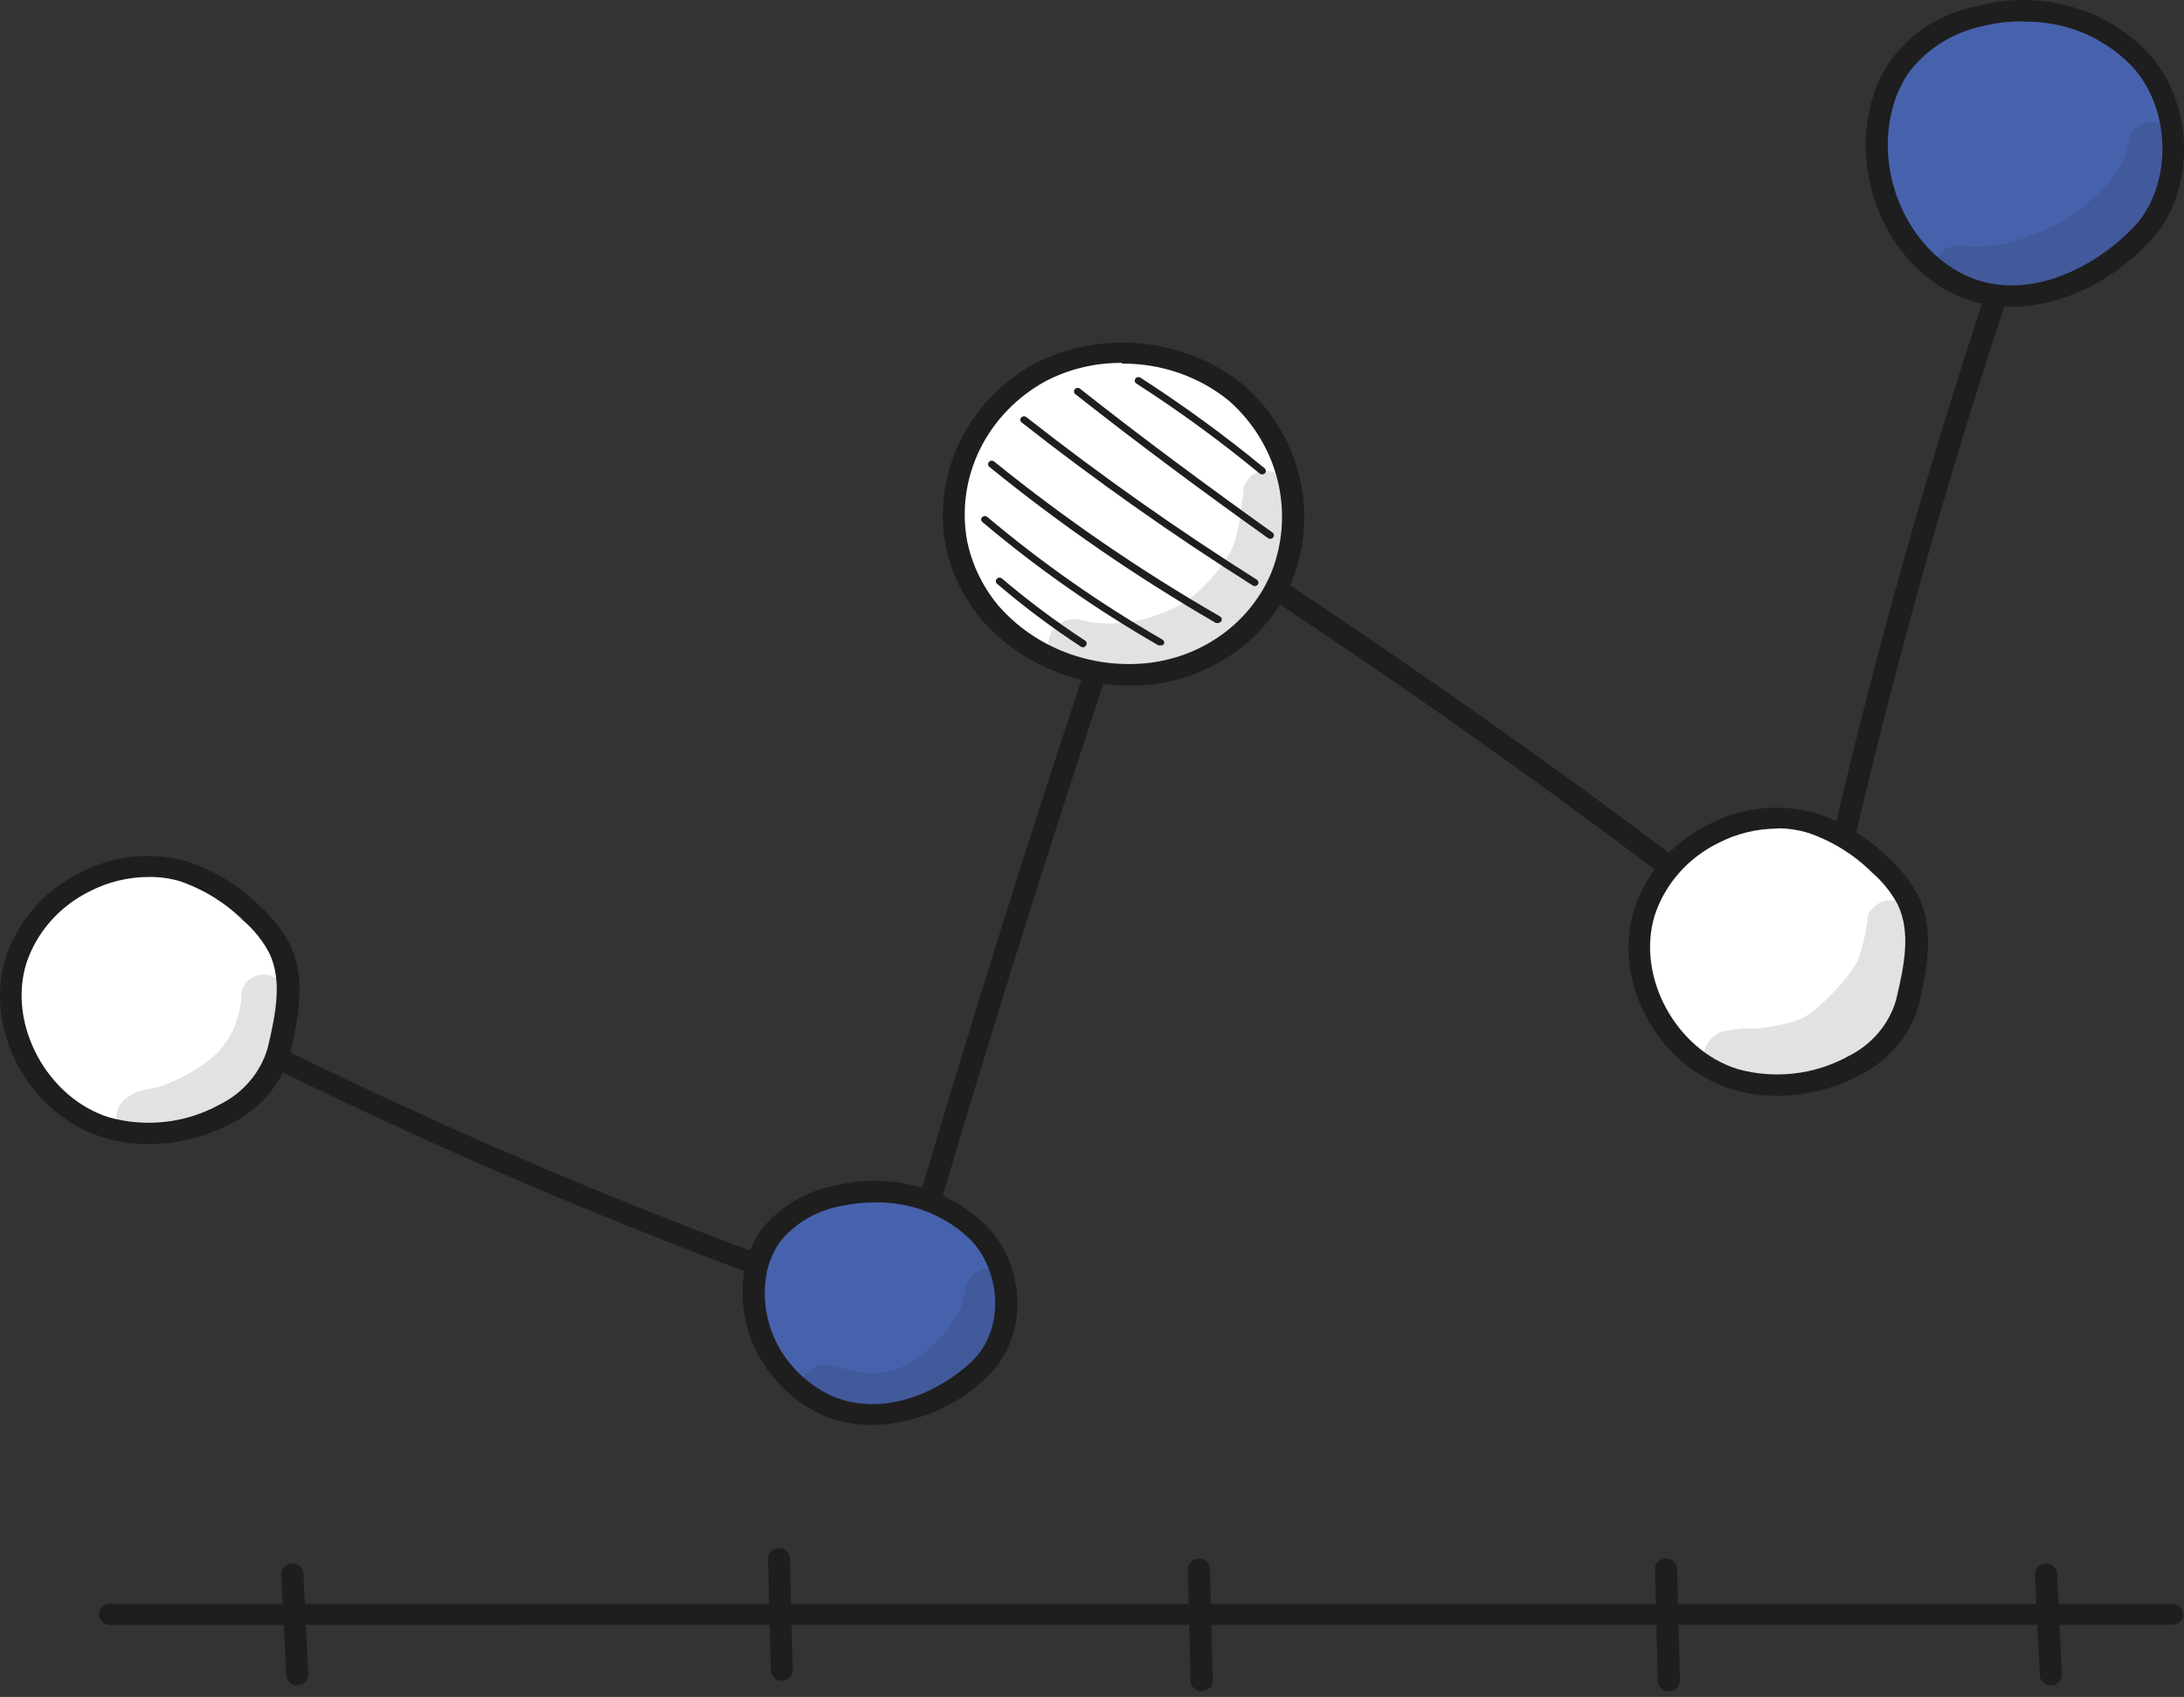 <?xml version="1.0" encoding="UTF-8"?> <svg xmlns="http://www.w3.org/2000/svg" width="112" height="87" viewBox="0 0 112 87" fill="none"><rect x="0" y="0" width="112" height="87" fill="#333333" stroke="none"/> <path d="M98.223 49.896C98.427 48.932 98.385 47.935 98.1 46.99C97.815 46.044 97.296 45.178 96.586 44.464C95.495 43.299 94.041 42.496 92.437 42.173C90.833 41.858 89.163 42.083 87.714 42.81C87.138 43.098 86.609 43.465 86.144 43.897C85.3 44.68 84.68 45.654 84.34 46.728C84.011 47.813 83.961 48.957 84.194 50.064C84.426 51.171 84.934 52.209 85.676 53.09C86.422 53.944 87.377 54.611 88.457 55.032C89.536 55.453 90.708 55.616 91.869 55.507C93.286 55.259 94.762 54.992 95.918 54.139C97.236 53.064 98.063 51.542 98.223 49.896Z" fill="white"></path> <path d="M66.241 27.784C66.485 26.708 66.43 25.59 66.081 24.54C65.709 23.108 65.001 21.775 64.01 20.64C63.012 19.504 61.643 18.72 60.121 18.414C59.035 18.271 57.934 18.271 56.848 18.414C55.79 18.434 54.746 18.651 53.774 19.05C53.411 19.234 53.064 19.446 52.739 19.686C51.696 20.376 50.791 21.238 50.066 22.231C49.231 23.542 48.859 25.074 49.004 26.601C49.158 28.121 49.67 29.589 50.501 30.895C50.851 31.51 51.302 32.069 51.837 32.549C52.773 33.263 53.867 33.765 55.037 34.019C56.591 34.522 58.258 34.625 59.867 34.318C61.765 33.84 63.261 32.473 64.544 31.054C65.493 30.03 66.408 28.764 66.241 27.784Z" fill="white"></path> <path d="M51.363 68.147C51.608 67.11 51.569 66.03 51.25 65.011C50.684 63.935 49.768 63.062 48.638 62.524C47.924 62.08 47.154 61.725 46.346 61.468C45.437 61.2 44.475 61.14 43.538 61.295C42.6 61.45 41.715 61.814 40.955 62.358C40.204 62.915 39.618 63.648 39.255 64.486C38.892 65.324 38.764 66.237 38.883 67.136C39.023 67.845 39.247 68.536 39.551 69.197C39.863 70.138 40.419 70.99 41.168 71.671C41.683 72.045 42.279 72.306 42.912 72.435C43.824 72.643 44.771 72.678 45.697 72.537C46.623 72.396 47.511 72.083 48.31 71.614C49.69 70.798 50.76 69.583 51.363 68.147Z" fill="#527BEF" fill-opacity="0.65"></path> <path d="M64.725 24.323C64.679 24.321 64.635 24.306 64.599 24.279C62.589 22.62 60.476 21.078 58.272 19.661C58.252 19.647 58.234 19.63 58.221 19.61C58.208 19.591 58.199 19.569 58.194 19.546C58.19 19.523 58.191 19.499 58.196 19.476C58.201 19.453 58.211 19.432 58.225 19.413C58.253 19.374 58.296 19.347 58.345 19.338C58.393 19.328 58.444 19.337 58.486 19.362C60.699 20.79 62.823 22.34 64.846 24.005C64.877 24.029 64.899 24.06 64.91 24.096C64.921 24.132 64.919 24.171 64.906 24.206C64.893 24.241 64.868 24.271 64.836 24.292C64.803 24.314 64.765 24.324 64.725 24.323Z" fill="#1E1E1E"></path> <path d="M65.139 27.625C65.098 27.625 65.058 27.611 65.026 27.587C61.685 25.208 58.345 22.727 55.145 20.207C55.126 20.192 55.109 20.174 55.098 20.153C55.086 20.132 55.079 20.109 55.076 20.085C55.074 20.062 55.076 20.038 55.083 20.015C55.09 19.993 55.102 19.971 55.118 19.953C55.134 19.935 55.153 19.919 55.175 19.908C55.197 19.897 55.221 19.89 55.246 19.888C55.271 19.885 55.296 19.888 55.32 19.894C55.344 19.901 55.366 19.913 55.385 19.928C58.606 22.472 61.926 24.921 65.253 27.3C65.293 27.328 65.319 27.37 65.327 27.417C65.334 27.463 65.322 27.511 65.293 27.549C65.276 27.572 65.252 27.591 65.226 27.604C65.199 27.617 65.17 27.624 65.139 27.625Z" fill="#1E1E1E"></path> <path d="M64.344 30.049C64.309 30.047 64.274 30.036 64.244 30.017C60.144 27.428 56.188 24.638 52.392 21.658C52.373 21.643 52.358 21.625 52.346 21.604C52.335 21.583 52.328 21.56 52.326 21.537C52.324 21.514 52.327 21.49 52.334 21.468C52.341 21.445 52.353 21.425 52.369 21.407C52.385 21.389 52.404 21.374 52.426 21.363C52.448 21.352 52.471 21.346 52.496 21.343C52.52 21.341 52.545 21.344 52.569 21.351C52.592 21.358 52.614 21.369 52.633 21.384C56.418 24.356 60.363 27.137 64.451 29.718C64.472 29.731 64.49 29.747 64.504 29.767C64.518 29.786 64.528 29.808 64.532 29.831C64.537 29.854 64.538 29.878 64.533 29.901C64.528 29.924 64.519 29.946 64.505 29.966C64.488 29.992 64.464 30.013 64.436 30.027C64.408 30.042 64.376 30.049 64.344 30.049Z" fill="#1E1E1E"></path> <path d="M62.454 31.938C62.422 31.947 62.387 31.947 62.354 31.938C58.262 29.572 54.377 26.895 50.736 23.935C50.698 23.904 50.674 23.86 50.67 23.812C50.667 23.764 50.683 23.717 50.716 23.681C50.749 23.645 50.795 23.622 50.845 23.619C50.895 23.615 50.945 23.631 50.983 23.662C54.613 26.599 58.484 29.254 62.561 31.601C62.583 31.613 62.602 31.629 62.617 31.648C62.633 31.667 62.644 31.688 62.65 31.711C62.656 31.735 62.657 31.759 62.654 31.782C62.65 31.806 62.641 31.829 62.628 31.849C62.61 31.877 62.584 31.9 62.554 31.916C62.523 31.932 62.489 31.939 62.454 31.938Z" fill="#1E1E1E"></path> <path d="M59.501 33.083C59.468 33.092 59.433 33.092 59.401 33.083C56.197 31.24 53.176 29.123 50.375 26.76C50.356 26.744 50.341 26.724 50.331 26.702C50.321 26.68 50.315 26.657 50.315 26.633C50.315 26.609 50.321 26.585 50.331 26.563C50.341 26.541 50.356 26.521 50.375 26.505C50.41 26.473 50.456 26.455 50.505 26.455C50.554 26.455 50.6 26.473 50.635 26.505C53.423 28.854 56.428 30.958 59.614 32.79C59.656 32.816 59.685 32.857 59.697 32.903C59.708 32.949 59.7 32.998 59.675 33.038C59.652 33.06 59.624 33.075 59.594 33.083C59.563 33.091 59.531 33.091 59.501 33.083Z" fill="#1E1E1E"></path> <path d="M55.539 33.185C55.501 33.187 55.463 33.176 55.432 33.153C53.926 32.168 52.489 31.091 51.13 29.928C51.092 29.896 51.07 29.851 51.068 29.803C51.065 29.756 51.083 29.709 51.116 29.674C51.15 29.638 51.197 29.617 51.247 29.614C51.297 29.612 51.346 29.629 51.383 29.661C52.733 30.805 54.156 31.868 55.646 32.842C55.666 32.855 55.683 32.872 55.697 32.892C55.71 32.911 55.719 32.933 55.723 32.956C55.728 32.979 55.727 33.003 55.722 33.026C55.717 33.049 55.707 33.07 55.693 33.09C55.678 33.117 55.657 33.141 55.63 33.157C55.602 33.174 55.571 33.184 55.539 33.185Z" fill="#1E1E1E"></path> <path d="M91.122 56.175C90.328 56.181 89.538 56.066 88.783 55.831C85.009 54.655 82.677 50.367 83.793 46.658C84.092 45.717 84.587 44.842 85.248 44.086C85.909 43.329 86.723 42.707 87.641 42.256C88.474 41.818 89.391 41.543 90.338 41.447C91.285 41.352 92.242 41.439 93.153 41.703C94.552 42.177 95.815 42.957 96.841 43.98C97.49 44.553 98.021 45.237 98.404 45.997C99.259 47.816 98.751 49.947 98.404 51.506C98.19 52.278 97.809 52.998 97.286 53.621C96.762 54.245 96.108 54.757 95.364 55.125C94.069 55.818 92.607 56.179 91.122 56.175ZM91.122 42.479C90.079 42.488 89.054 42.739 88.135 43.211C87.352 43.594 86.658 44.124 86.094 44.767C85.529 45.411 85.106 46.155 84.848 46.957C83.913 50.074 85.937 53.815 89.104 54.807C90.04 55.068 91.023 55.146 91.992 55.037C92.96 54.928 93.896 54.633 94.743 54.171C95.351 53.877 95.888 53.465 96.319 52.961C96.749 52.457 97.063 51.872 97.241 51.245C97.676 49.419 97.983 47.797 97.335 46.41C97.005 45.775 96.551 45.205 95.999 44.731C95.097 43.827 93.988 43.135 92.758 42.708C92.24 42.549 91.699 42.467 91.155 42.466L91.122 42.479Z" fill="#1E1E1E"></path> <path d="M14.712 52.359C14.916 51.394 14.873 50.397 14.587 49.451C14.301 48.506 13.78 47.64 13.069 46.926C11.98 45.761 10.529 44.959 8.926 44.636C7.322 44.321 5.653 44.546 4.203 45.272C3.627 45.561 3.099 45.927 2.633 46.36C1.792 47.145 1.172 48.118 0.829 49.191C0.499 50.275 0.448 51.42 0.68 52.527C0.913 53.634 1.422 54.672 2.165 55.552C2.912 56.406 3.867 57.073 4.946 57.494C6.026 57.916 7.197 58.079 8.359 57.969C9.775 57.721 11.252 57.454 12.407 56.602C13.725 55.526 14.552 54.004 14.712 52.359Z" fill="white"></path> <path d="M7.61 58.65C6.814 58.656 6.022 58.539 5.265 58.306C1.497 57.129 -0.835 52.842 0.281 49.133C0.58 48.191 1.075 47.316 1.736 46.56C2.397 45.804 3.211 45.182 4.129 44.731C4.963 44.294 5.88 44.019 6.826 43.924C7.773 43.829 8.73 43.915 9.641 44.177C11.04 44.651 12.304 45.431 13.329 46.455C13.976 47.03 14.505 47.713 14.892 48.471C15.741 50.291 15.24 52.422 14.892 53.98C14.679 54.753 14.299 55.475 13.775 56.1C13.252 56.724 12.597 57.237 11.852 57.606C10.555 58.294 9.094 58.653 7.61 58.65ZM7.61 44.96C6.567 44.966 5.542 45.215 4.624 45.685C3.84 46.069 3.146 46.598 2.582 47.241C2.017 47.885 1.594 48.63 1.337 49.432C0.401 52.549 2.426 56.289 5.586 57.282C6.523 57.545 7.506 57.624 8.477 57.514C9.447 57.405 10.384 57.109 11.231 56.646C11.839 56.351 12.375 55.938 12.805 55.434C13.236 54.93 13.55 54.346 13.73 53.719C14.164 51.894 14.465 50.272 13.823 48.891C13.493 48.254 13.04 47.682 12.487 47.205C11.583 46.301 10.472 45.609 9.24 45.182C8.723 45.029 8.185 44.954 7.643 44.96H7.61Z" fill="#1E1E1E"></path> <path d="M57.931 35.144C56.468 35.148 55.021 34.842 53.698 34.246C52.374 33.651 51.207 32.782 50.282 31.702C49.375 30.599 48.759 29.306 48.484 27.93C48.162 26.124 48.426 24.267 49.241 22.607C50.057 20.948 51.385 19.564 53.047 18.642C54.746 17.777 56.68 17.419 58.595 17.617C60.511 17.814 62.319 18.558 63.784 19.749C65.196 20.994 66.186 22.612 66.628 24.396C67.069 26.179 66.942 28.048 66.262 29.762C65.681 31.177 64.712 32.418 63.456 33.354C62.2 34.291 60.702 34.889 59.12 35.087C58.725 35.128 58.328 35.147 57.931 35.144ZM57.53 18.604C56.157 18.595 54.805 18.921 53.602 19.552C52.139 20.36 50.97 21.575 50.253 23.034C49.537 24.493 49.306 26.126 49.593 27.714C49.835 28.918 50.376 30.05 51.17 31.015C52.101 32.098 53.306 32.937 54.67 33.456C56.035 33.974 57.516 34.154 58.973 33.98C60.354 33.806 61.661 33.283 62.757 32.465C63.853 31.647 64.699 30.564 65.207 29.33C65.797 27.825 65.905 26.188 65.518 24.625C65.13 23.062 64.264 21.645 63.029 20.551C61.499 19.302 59.545 18.623 57.53 18.642V18.604Z" fill="#1E1E1E"></path> <path d="M44.75 73.058C43.826 73.069 42.912 72.88 42.077 72.505C40.648 71.808 39.498 70.684 38.803 69.305C38.108 67.927 37.906 66.369 38.229 64.871C38.378 64.214 38.657 63.59 39.051 63.033C39.999 61.842 41.382 61.032 42.926 60.762C44.307 60.434 45.755 60.464 47.12 60.849C48.486 61.233 49.718 61.959 50.689 62.95C52.693 65.138 52.646 68.606 50.689 70.52C49.139 72.081 47.004 72.993 44.75 73.058ZM44.843 61.646C44.29 61.647 43.739 61.704 43.2 61.818C41.935 62.03 40.798 62.683 40.013 63.65C39.695 64.098 39.469 64.599 39.345 65.126C39.074 66.383 39.244 67.691 39.828 68.848C40.412 70.004 41.378 70.947 42.578 71.532C45.13 72.689 48.077 71.481 49.867 69.763C51.431 68.262 51.417 65.406 49.867 63.656C49.227 63.002 48.448 62.484 47.582 62.138C46.716 61.791 45.782 61.624 44.843 61.646Z" fill="#1E1E1E"></path> <path d="M111.111 9.47C111.305 8.121 111.499 6.709 111.038 5.45C110.517 4.037 109.26 3.09 108.018 2.313C107.193 1.764 106.294 1.323 105.345 1.003C104.265 0.68 103.117 0.624 102.008 0.84C100.899 1.056 99.866 1.537 99.005 2.237C98.099 2.997 97.398 3.953 96.96 5.024C96.521 6.096 96.359 7.252 96.487 8.395C96.635 9.291 96.884 10.17 97.228 11.016C97.564 12.191 98.197 13.27 99.072 14.158C99.652 14.621 100.339 14.946 101.076 15.106C102.16 15.351 103.285 15.375 104.379 15.177C105.473 14.978 106.51 14.562 107.423 13.955C109.103 12.852 110.39 11.288 111.111 9.47Z" fill="#527BEF" fill-opacity="0.65"></path> <path d="M103.175 15.723C102.147 15.737 101.13 15.519 100.208 15.087C96.868 13.477 95.01 9.298 95.899 5.545C96.164 4.254 96.828 3.067 97.805 2.137C98.782 1.206 100.028 0.575 101.384 0.322C102.991 -0.121 104.699 -0.107 106.298 0.362C107.897 0.831 109.317 1.735 110.383 2.962C112.601 5.666 112.528 9.998 110.223 12.415C108.172 14.553 105.586 15.723 103.175 15.723ZM103.729 1.092C103.035 1.089 102.343 1.173 101.671 1.34C100.113 1.67 98.741 2.547 97.83 3.795C97.437 4.4 97.157 5.065 97.001 5.761C96.226 9.031 97.863 12.689 100.723 14.082C103.722 15.532 107.23 13.91 109.408 11.658C111.332 9.641 111.412 5.882 109.515 3.605C108.812 2.799 107.926 2.156 106.923 1.724C105.921 1.292 104.829 1.082 103.729 1.111V1.092Z" fill="#1E1E1E"></path> <path d="M38.723 65.297C38.654 65.309 38.584 65.309 38.516 65.297C30.179 62.197 22.02 58.683 14.07 54.769C13.94 54.701 13.843 54.588 13.799 54.453C13.756 54.317 13.77 54.172 13.838 54.046C13.906 53.92 14.023 53.825 14.164 53.781C14.305 53.736 14.458 53.746 14.591 53.808C22.505 57.707 30.629 61.204 38.93 64.285C39.07 64.338 39.182 64.441 39.242 64.572C39.302 64.703 39.305 64.852 39.251 64.985C39.205 65.081 39.13 65.161 39.036 65.217C38.942 65.272 38.833 65.3 38.723 65.297Z" fill="#1E1E1E"></path> <path d="M47.816 61.614C47.765 61.624 47.713 61.624 47.662 61.614C47.522 61.578 47.403 61.491 47.329 61.372C47.255 61.254 47.233 61.112 47.268 60.978C49.874 52.161 52.666 43.268 55.566 34.533C55.612 34.397 55.713 34.283 55.847 34.218C55.981 34.152 56.137 34.14 56.281 34.184C56.424 34.227 56.544 34.324 56.612 34.452C56.681 34.579 56.694 34.728 56.648 34.864C53.749 43.579 50.963 52.466 48.357 61.27C48.316 61.374 48.241 61.463 48.144 61.525C48.047 61.586 47.932 61.617 47.816 61.614Z" fill="#1E1E1E"></path> <path d="M85.51 44.915C85.382 44.914 85.258 44.874 85.156 44.801C78.775 39.985 72.148 35.297 65.46 30.876C65.336 30.791 65.253 30.664 65.228 30.52C65.203 30.377 65.238 30.231 65.327 30.113C65.415 29.994 65.55 29.915 65.7 29.891C65.85 29.867 66.004 29.901 66.129 29.985C72.809 34.438 79.49 39.12 85.884 43.949C85.978 44.018 86.046 44.114 86.079 44.222C86.113 44.33 86.11 44.446 86.071 44.553C86.032 44.659 85.959 44.752 85.862 44.817C85.765 44.882 85.649 44.916 85.53 44.915H85.51Z" fill="#1E1E1E"></path> <path d="M94.57 43.376H94.449C94.304 43.346 94.177 43.261 94.097 43.142C94.017 43.023 93.99 42.878 94.022 42.74C96.173 33.484 98.785 24.209 101.772 15.176C101.791 15.105 101.826 15.039 101.873 14.982C101.921 14.925 101.98 14.877 102.047 14.842C102.114 14.806 102.188 14.785 102.264 14.777C102.341 14.77 102.418 14.778 102.491 14.8C102.564 14.822 102.632 14.858 102.69 14.905C102.748 14.953 102.796 15.011 102.829 15.076C102.863 15.142 102.883 15.213 102.887 15.286C102.891 15.359 102.88 15.432 102.854 15.5C99.874 24.502 97.275 33.745 95.124 42.969C95.094 43.087 95.022 43.191 94.922 43.265C94.821 43.339 94.697 43.378 94.57 43.376Z" fill="#1E1E1E"></path> <path d="M5.639 83.307C5.489 83.307 5.344 83.25 5.238 83.148C5.131 83.047 5.071 82.909 5.071 82.766C5.071 82.623 5.131 82.485 5.238 82.384C5.344 82.282 5.489 82.225 5.639 82.225H111.332C111.411 82.217 111.491 82.225 111.567 82.248C111.643 82.271 111.713 82.31 111.772 82.36C111.832 82.411 111.879 82.473 111.912 82.543C111.944 82.612 111.961 82.687 111.961 82.763C111.961 82.839 111.944 82.914 111.912 82.983C111.879 83.053 111.832 83.115 111.772 83.165C111.713 83.216 111.643 83.254 111.567 83.278C111.491 83.301 111.411 83.309 111.332 83.3L5.639 83.307Z" fill="#1E1E1E"></path> <path d="M15.24 86.404C15.096 86.404 14.957 86.352 14.853 86.257C14.748 86.162 14.686 86.032 14.679 85.895L14.425 80.717C14.42 80.574 14.473 80.435 14.574 80.329C14.676 80.223 14.816 80.159 14.966 80.151C15.116 80.149 15.26 80.201 15.371 80.297C15.481 80.392 15.549 80.525 15.561 80.666L15.808 85.844C15.812 85.915 15.8 85.986 15.775 86.052C15.75 86.119 15.711 86.18 15.661 86.232C15.61 86.284 15.549 86.326 15.482 86.356C15.414 86.385 15.341 86.402 15.267 86.404H15.24Z" fill="#1E1E1E"></path> <path d="M105.172 86.404C105.027 86.404 104.887 86.352 104.782 86.257C104.676 86.163 104.613 86.033 104.604 85.895L104.357 80.717C104.351 80.574 104.405 80.435 104.506 80.329C104.607 80.223 104.748 80.159 104.898 80.151C105.048 80.147 105.193 80.199 105.304 80.295C105.415 80.391 105.482 80.524 105.493 80.666L105.74 85.844C105.743 85.915 105.732 85.986 105.707 86.052C105.681 86.119 105.642 86.18 105.592 86.232C105.542 86.284 105.481 86.326 105.414 86.356C105.346 86.385 105.273 86.402 105.199 86.404H105.172Z" fill="#1E1E1E"></path> <path d="M61.625 86.71C61.477 86.71 61.334 86.655 61.228 86.556C61.122 86.457 61.061 86.323 61.057 86.182L60.91 80.457C60.908 80.386 60.922 80.315 60.948 80.249C60.975 80.183 61.016 80.122 61.067 80.07C61.119 80.019 61.18 79.978 61.248 79.949C61.317 79.921 61.39 79.905 61.465 79.903C61.539 79.901 61.613 79.912 61.683 79.937C61.752 79.962 61.816 80 61.87 80.048C61.924 80.097 61.967 80.155 61.998 80.22C62.028 80.284 62.044 80.354 62.046 80.425L62.193 86.15C62.195 86.221 62.182 86.292 62.155 86.358C62.128 86.424 62.088 86.485 62.036 86.536C61.985 86.588 61.923 86.629 61.855 86.657C61.787 86.686 61.713 86.702 61.639 86.704L61.625 86.71Z" fill="#1E1E1E"></path> <path d="M85.583 86.71C85.435 86.71 85.293 86.655 85.186 86.556C85.08 86.457 85.019 86.323 85.015 86.182L84.868 80.457C84.866 80.386 84.879 80.315 84.905 80.249C84.932 80.182 84.972 80.121 85.023 80.07C85.074 80.018 85.135 79.977 85.204 79.947C85.272 79.918 85.345 79.902 85.42 79.9C85.494 79.898 85.568 79.91 85.638 79.935C85.708 79.96 85.772 79.999 85.826 80.047C85.88 80.096 85.924 80.154 85.955 80.219C85.985 80.284 86.002 80.354 86.004 80.425L86.151 86.15C86.153 86.221 86.14 86.292 86.113 86.358C86.086 86.424 86.046 86.485 85.994 86.536C85.943 86.588 85.881 86.629 85.813 86.658C85.745 86.686 85.671 86.702 85.597 86.704L85.583 86.71Z" fill="#1E1E1E"></path> <path d="M40.1 86.169C39.952 86.167 39.81 86.112 39.705 86.013C39.599 85.915 39.537 85.782 39.532 85.641L39.385 79.916C39.383 79.845 39.396 79.774 39.423 79.708C39.45 79.642 39.49 79.581 39.542 79.53C39.593 79.478 39.655 79.437 39.723 79.408C39.791 79.38 39.865 79.364 39.94 79.362C40.088 79.362 40.23 79.418 40.336 79.516C40.443 79.615 40.504 79.749 40.507 79.89L40.654 85.616C40.656 85.687 40.643 85.757 40.616 85.823C40.589 85.89 40.549 85.95 40.498 86.002C40.446 86.053 40.384 86.094 40.316 86.123C40.248 86.152 40.174 86.167 40.1 86.169Z" fill="#1E1E1E"></path> <g opacity="0.13"> <path d="M13.97 50.055C13.76 49.967 13.527 49.941 13.301 49.982C13.075 50.023 12.868 50.128 12.707 50.284C12.505 50.483 12.386 50.745 12.373 51.022C12.373 51.105 12.373 51.188 12.373 51.276C12.373 51.366 12.306 51.69 12.26 51.855C12.095 52.7 11.666 53.479 11.03 54.088C10.255 54.768 9.347 55.295 8.358 55.641C7.817 55.87 7.135 55.819 6.668 56.181C6.362 56.337 6.131 56.601 6.026 56.916C5.921 57.231 5.948 57.573 6.103 57.869C6.257 58.165 6.527 58.392 6.854 58.502C7.182 58.612 7.541 58.597 7.857 58.459C9.786 58.203 11.566 57.328 12.901 55.978C13.469 55.291 13.903 54.513 14.184 53.681C14.454 53.025 14.627 52.335 14.698 51.633C14.758 51.041 14.658 50.278 13.97 50.055Z" fill="#1E1E1E"></path> </g> <g opacity="0.13"> <path d="M51.831 65.774C51.755 65.596 51.633 65.438 51.476 65.316C51.32 65.193 51.134 65.109 50.935 65.072C50.737 65.035 50.531 65.045 50.338 65.102C50.144 65.159 49.969 65.261 49.827 65.399C49.598 65.632 49.469 65.939 49.466 66.258C49.42 66.554 49.346 66.845 49.246 67.129C48.837 67.918 48.272 68.624 47.582 69.209C47.148 69.566 46.67 69.872 46.159 70.119C45.56 70.381 44.892 70.465 44.242 70.361C43.863 70.305 43.488 70.226 43.119 70.125C42.813 70.003 42.482 69.951 42.151 69.973C41.879 70.007 41.628 70.13 41.44 70.32C41.253 70.511 41.14 70.757 41.121 71.017C41.102 71.278 41.178 71.536 41.337 71.749C41.495 71.963 41.726 72.117 41.99 72.186C44.302 72.912 46.453 72.823 48.464 71.43C49.994 70.399 51.39 68.968 51.805 67.186C51.957 66.728 51.966 66.237 51.831 65.774Z" fill="#1E1E1E"></path> </g> <g opacity="0.13"> <path d="M66.074 25.539C66.074 25.341 66.034 25.144 66.001 24.947C65.987 24.894 65.967 24.843 65.94 24.794C65.897 24.66 65.817 24.538 65.707 24.445C65.493 24.246 65.207 24.135 64.908 24.135C64.61 24.135 64.323 24.246 64.11 24.445C63.589 25.151 63.869 24.941 63.742 25.481C63.836 24.807 63.656 25.965 63.636 26.226V26.353C63.328 27.943 63.281 28.109 62.526 29.165L62.419 29.298C61.969 29.857 61.448 30.361 60.87 30.799C59.708 31.517 58.365 31.921 56.981 31.97C56.491 31.978 56.001 31.924 55.525 31.811C55.352 31.755 55.17 31.734 54.989 31.748C54.807 31.762 54.631 31.811 54.47 31.892C54.309 31.973 54.167 32.085 54.053 32.22C53.94 32.355 53.856 32.511 53.808 32.678C53.759 32.845 53.747 33.02 53.773 33.192C53.798 33.363 53.859 33.528 53.954 33.676C54.048 33.825 54.174 33.953 54.322 34.053C54.47 34.153 54.639 34.224 54.817 34.26C56.499 34.684 58.273 34.641 59.931 34.136C61.588 33.631 63.059 32.685 64.17 31.41C64.822 30.72 65.348 29.931 65.727 29.076C66.095 27.932 66.213 26.728 66.074 25.539Z" fill="#1E1E1E"></path> </g> <g opacity="0.13"> <path d="M66.002 24.947C66.002 25.036 66.002 25.15 66.042 25.208C66.042 25.119 66.029 25.031 66.002 24.947Z" fill="#1E1E1E"></path> </g> <g opacity="0.13"> <path d="M98.13 50.208C98.11 49.961 97.987 49.732 97.79 49.571C97.957 48.958 98.056 48.329 98.084 47.695C98.324 46.321 96.747 45.583 95.899 46.721C95.836 46.824 95.791 46.936 95.765 47.052C95.765 47.052 95.765 47.11 95.765 47.179C95.68 47.869 95.517 48.547 95.278 49.203V49.253C95.08 49.589 94.856 49.91 94.609 50.214C94.063 50.884 93.435 51.491 92.739 52.021C92.619 52.097 92.398 52.205 92.258 52.275C92.118 52.345 91.904 52.396 91.723 52.44C91.204 52.574 90.675 52.67 90.14 52.727L90.38 52.695C90.284 52.714 90.185 52.727 90.087 52.733C89.48 52.701 88.872 52.757 88.283 52.898C87.963 53.028 87.699 53.259 87.537 53.552C87.375 53.845 87.324 54.183 87.393 54.507C87.463 54.832 87.647 55.124 87.916 55.334C88.186 55.544 88.523 55.659 88.871 55.659C89.761 55.734 90.658 55.71 91.543 55.589C92.496 55.366 93.401 54.985 94.215 54.463C94.356 54.374 94.489 54.279 94.623 54.177C94.757 54.335 94.936 54.452 95.139 54.515C95.342 54.579 95.559 54.585 95.765 54.533C96.433 54.311 96.814 53.484 97.215 52.93C97.534 52.342 97.787 51.724 97.97 51.085C98.092 50.808 98.147 50.508 98.13 50.208Z" fill="#1E1E1E"></path> </g> <g opacity="0.13"> <path d="M111.404 8.325V8.261C111.478 7.695 111.651 6.989 111.164 6.575C111.037 6.458 110.884 6.37 110.716 6.317C110.549 6.263 110.371 6.247 110.195 6.268C110.02 6.29 109.852 6.348 109.704 6.44C109.556 6.532 109.431 6.654 109.34 6.798C109.281 6.89 109.241 6.991 109.22 7.097C109.186 7.25 109.153 7.396 109.106 7.542C109.062 7.719 109.006 7.894 108.939 8.064C108.499 8.999 107.833 9.82 106.995 10.462C106.313 11.068 105.517 11.547 104.65 11.874C103.898 12.211 103.103 12.453 102.285 12.593C102.619 12.549 102.078 12.593 101.83 12.631C101.202 12.72 100.494 12.453 99.926 12.682C99.68 12.782 99.478 12.96 99.354 13.186C99.229 13.412 99.191 13.671 99.244 13.921C99.297 14.171 99.44 14.395 99.647 14.556C99.854 14.718 100.113 14.806 100.381 14.807C103.027 15.141 105.71 14.542 107.923 13.121C109.26 12.142 110.643 10.952 111.184 9.374C111.275 9.079 111.34 8.777 111.377 8.471C111.371 8.516 111.371 8.496 111.404 8.325Z" fill="#1E1E1E"></path> </g> <g opacity="0.13"> <path d="M111.404 8.324V8.471C111.409 8.401 111.409 8.331 111.404 8.261V8.324Z" fill="#1E1E1E"></path> </g> </svg> 